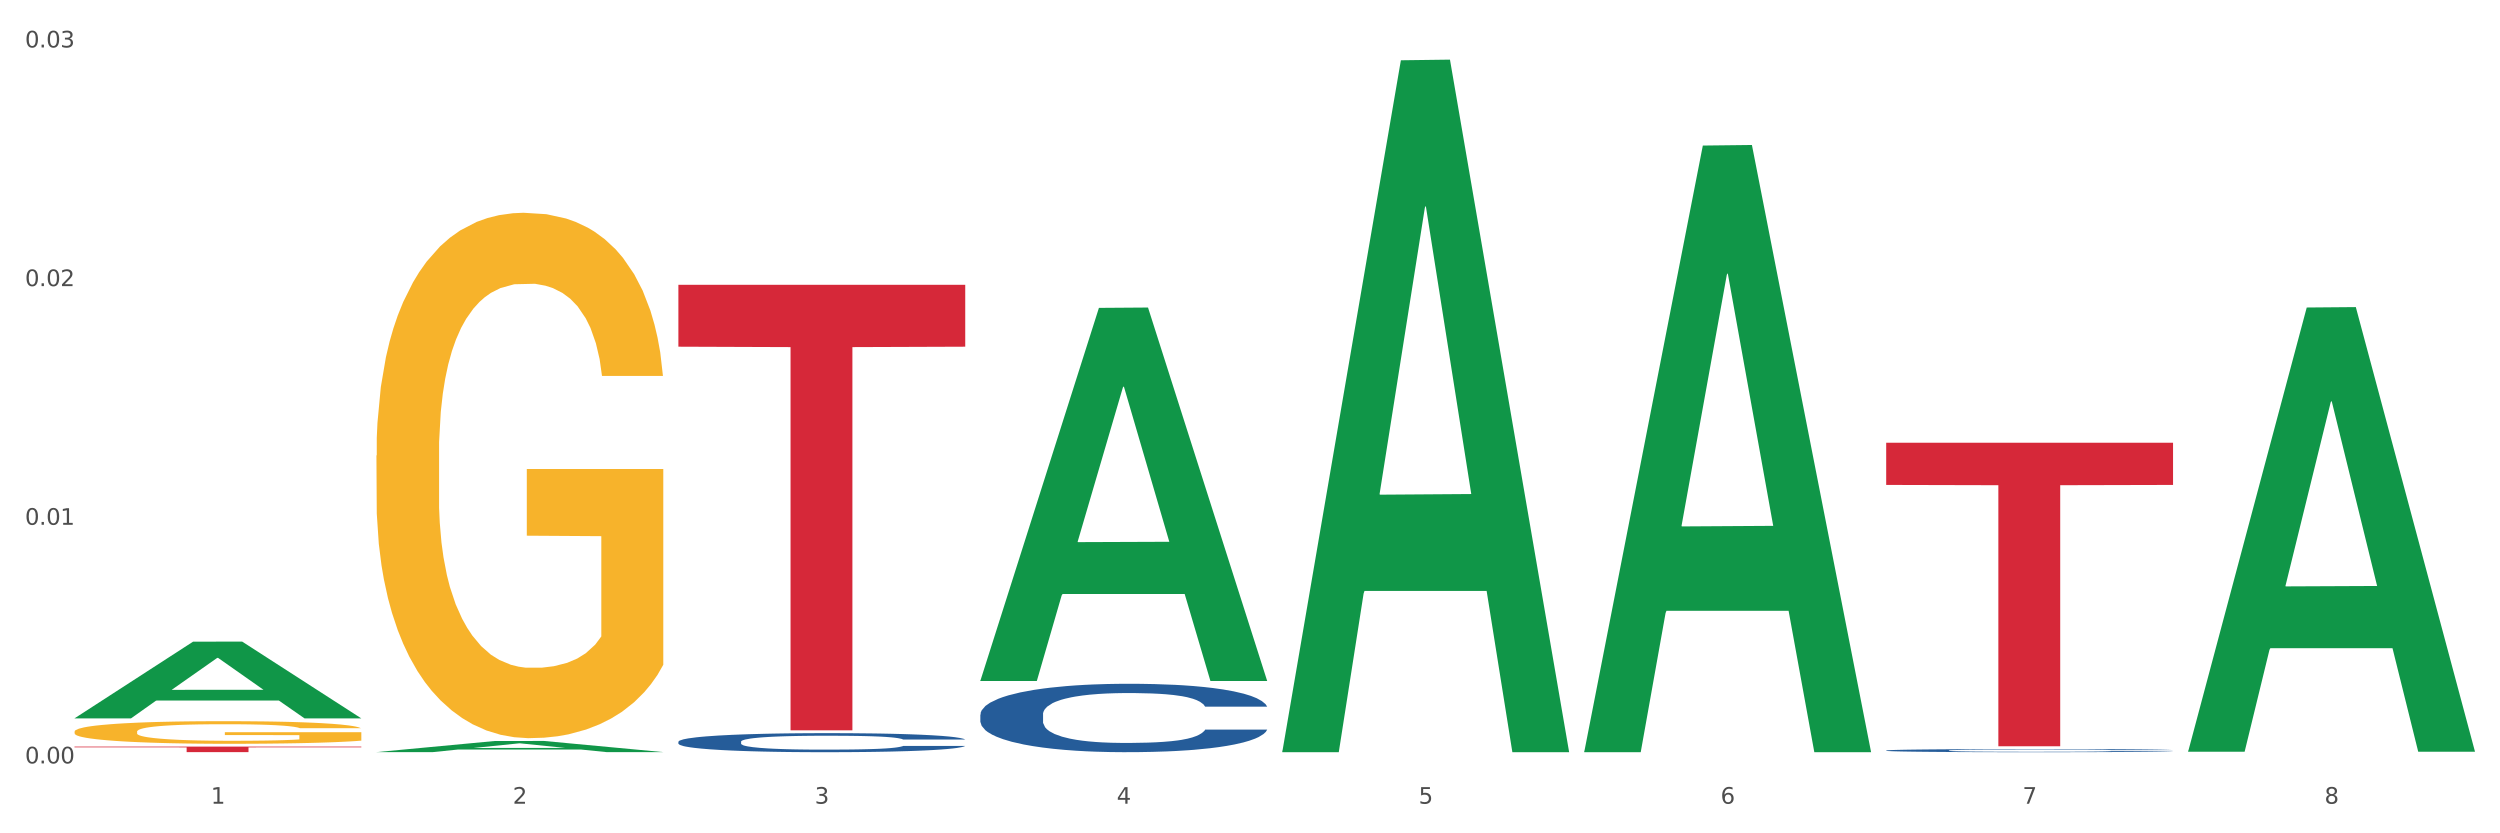 <?xml version="1.0" encoding="utf-8" standalone="no"?>
<!DOCTYPE svg PUBLIC "-//W3C//DTD SVG 1.1//EN"
  "http://www.w3.org/Graphics/SVG/1.1/DTD/svg11.dtd">
<svg xmlns:xlink="http://www.w3.org/1999/xlink" width="1080pt" height="360pt" viewBox="0 0 1080 360" xmlns="http://www.w3.org/2000/svg" version="1.1">
 <rect x="0" y="0" width="1080" height="360" fill="#333333" stroke="none"/>
 <defs>
  <style type="text/css">*{stroke-linejoin: round; stroke-linecap: butt}</style>
 </defs>
 <g id="figure_1">
  <g id="patch_1">
   <path d="M 0 360 
L 1080 360 
L 1080 0 
L 0 0 
z
" style="fill: #ffffff; stroke: #ffffff; stroke-linejoin: miter"/>
  </g>
  <g id="axes_1">
   <g id="matplotlib.axis_1">
    <g id="xtick_1">
     <g id="text_1">
      <!-- 1 -->
      <g style="fill: #4d4d4d" transform="translate(91.082 347.204) scale(0.096 -0.096)">
       <defs>
        <path id="DejaVuSans-31" d="M 794 531 
L 1825 531 
L 1825 4091 
L 703 3866 
L 703 4441 
L 1819 4666 
L 2450 4666 
L 2450 531 
L 3481 531 
L 3481 0 
L 794 0 
L 794 531 
z
" transform="scale(0.016)"/>
       </defs>
       <use xlink:href="#DejaVuSans-31"/>
      </g>
     </g>
    </g>
    <g id="xtick_2">
     <g id="text_2">
      <!-- 2 -->
      <g style="fill: #4d4d4d" transform="translate(221.525 347.204) scale(0.096 -0.096)">
       <defs>
        <path id="DejaVuSans-32" d="M 1228 531 
L 3431 531 
L 3431 0 
L 469 0 
L 469 531 
Q 828 903 1448 1529 
Q 2069 2156 2228 2338 
Q 2531 2678 2651 2914 
Q 2772 3150 2772 3378 
Q 2772 3750 2511 3984 
Q 2250 4219 1831 4219 
Q 1534 4219 1204 4116 
Q 875 4013 500 3803 
L 500 4441 
Q 881 4594 1212 4672 
Q 1544 4750 1819 4750 
Q 2544 4750 2975 4387 
Q 3406 4025 3406 3419 
Q 3406 3131 3298 2873 
Q 3191 2616 2906 2266 
Q 2828 2175 2409 1742 
Q 1991 1309 1228 531 
z
" transform="scale(0.016)"/>
       </defs>
       <use xlink:href="#DejaVuSans-32"/>
      </g>
     </g>
    </g>
    <g id="xtick_3">
     <g id="text_3">
      <!-- 3 -->
      <g style="fill: #4d4d4d" transform="translate(351.968 347.204) scale(0.096 -0.096)">
       <defs>
        <path id="DejaVuSans-33" d="M 2597 2516 
Q 3050 2419 3304 2112 
Q 3559 1806 3559 1356 
Q 3559 666 3084 287 
Q 2609 -91 1734 -91 
Q 1441 -91 1130 -33 
Q 819 25 488 141 
L 488 750 
Q 750 597 1062 519 
Q 1375 441 1716 441 
Q 2309 441 2620 675 
Q 2931 909 2931 1356 
Q 2931 1769 2642 2001 
Q 2353 2234 1838 2234 
L 1294 2234 
L 1294 2753 
L 1863 2753 
Q 2328 2753 2575 2939 
Q 2822 3125 2822 3475 
Q 2822 3834 2567 4026 
Q 2313 4219 1838 4219 
Q 1578 4219 1281 4162 
Q 984 4106 628 3988 
L 628 4550 
Q 988 4650 1302 4700 
Q 1616 4750 1894 4750 
Q 2613 4750 3031 4423 
Q 3450 4097 3450 3541 
Q 3450 3153 3228 2886 
Q 3006 2619 2597 2516 
z
" transform="scale(0.016)"/>
       </defs>
       <use xlink:href="#DejaVuSans-33"/>
      </g>
     </g>
    </g>
    <g id="xtick_4">
     <g id="text_4">
      <!-- 4 -->
      <g style="fill: #4d4d4d" transform="translate(482.412 347.204) scale(0.096 -0.096)">
       <defs>
        <path id="DejaVuSans-34" d="M 2419 4116 
L 825 1625 
L 2419 1625 
L 2419 4116 
z
M 2253 4666 
L 3047 4666 
L 3047 1625 
L 3713 1625 
L 3713 1100 
L 3047 1100 
L 3047 0 
L 2419 0 
L 2419 1100 
L 313 1100 
L 313 1709 
L 2253 4666 
z
" transform="scale(0.016)"/>
       </defs>
       <use xlink:href="#DejaVuSans-34"/>
      </g>
     </g>
    </g>
    <g id="xtick_5">
     <g id="text_5">
      <!-- 5 -->
      <g style="fill: #4d4d4d" transform="translate(612.855 347.204) scale(0.096 -0.096)">
       <defs>
        <path id="DejaVuSans-35" d="M 691 4666 
L 3169 4666 
L 3169 4134 
L 1269 4134 
L 1269 2991 
Q 1406 3038 1543 3061 
Q 1681 3084 1819 3084 
Q 2600 3084 3056 2656 
Q 3513 2228 3513 1497 
Q 3513 744 3044 326 
Q 2575 -91 1722 -91 
Q 1428 -91 1123 -41 
Q 819 9 494 109 
L 494 744 
Q 775 591 1075 516 
Q 1375 441 1709 441 
Q 2250 441 2565 725 
Q 2881 1009 2881 1497 
Q 2881 1984 2565 2268 
Q 2250 2553 1709 2553 
Q 1456 2553 1204 2497 
Q 953 2441 691 2322 
L 691 4666 
z
" transform="scale(0.016)"/>
       </defs>
       <use xlink:href="#DejaVuSans-35"/>
      </g>
     </g>
    </g>
    <g id="xtick_6">
     <g id="text_6">
      <!-- 6 -->
      <g style="fill: #4d4d4d" transform="translate(743.299 347.204) scale(0.096 -0.096)">
       <defs>
        <path id="DejaVuSans-36" d="M 2113 2584 
Q 1688 2584 1439 2293 
Q 1191 2003 1191 1497 
Q 1191 994 1439 701 
Q 1688 409 2113 409 
Q 2538 409 2786 701 
Q 3034 994 3034 1497 
Q 3034 2003 2786 2293 
Q 2538 2584 2113 2584 
z
M 3366 4563 
L 3366 3988 
Q 3128 4100 2886 4159 
Q 2644 4219 2406 4219 
Q 1781 4219 1451 3797 
Q 1122 3375 1075 2522 
Q 1259 2794 1537 2939 
Q 1816 3084 2150 3084 
Q 2853 3084 3261 2657 
Q 3669 2231 3669 1497 
Q 3669 778 3244 343 
Q 2819 -91 2113 -91 
Q 1303 -91 875 529 
Q 447 1150 447 2328 
Q 447 3434 972 4092 
Q 1497 4750 2381 4750 
Q 2619 4750 2861 4703 
Q 3103 4656 3366 4563 
z
" transform="scale(0.016)"/>
       </defs>
       <use xlink:href="#DejaVuSans-36"/>
      </g>
     </g>
    </g>
    <g id="xtick_7">
     <g id="text_7">
      <!-- 7 -->
      <g style="fill: #4d4d4d" transform="translate(873.742 347.204) scale(0.096 -0.096)">
       <defs>
        <path id="DejaVuSans-37" d="M 525 4666 
L 3525 4666 
L 3525 4397 
L 1831 0 
L 1172 0 
L 2766 4134 
L 525 4134 
L 525 4666 
z
" transform="scale(0.016)"/>
       </defs>
       <use xlink:href="#DejaVuSans-37"/>
      </g>
     </g>
    </g>
    <g id="xtick_8">
     <g id="text_8">
      <!-- 8 -->
      <g style="fill: #4d4d4d" transform="translate(1004.185 347.204) scale(0.096 -0.096)">
       <defs>
        <path id="DejaVuSans-38" d="M 2034 2216 
Q 1584 2216 1326 1975 
Q 1069 1734 1069 1313 
Q 1069 891 1326 650 
Q 1584 409 2034 409 
Q 2484 409 2743 651 
Q 3003 894 3003 1313 
Q 3003 1734 2745 1975 
Q 2488 2216 2034 2216 
z
M 1403 2484 
Q 997 2584 770 2862 
Q 544 3141 544 3541 
Q 544 4100 942 4425 
Q 1341 4750 2034 4750 
Q 2731 4750 3128 4425 
Q 3525 4100 3525 3541 
Q 3525 3141 3298 2862 
Q 3072 2584 2669 2484 
Q 3125 2378 3379 2068 
Q 3634 1759 3634 1313 
Q 3634 634 3220 271 
Q 2806 -91 2034 -91 
Q 1263 -91 848 271 
Q 434 634 434 1313 
Q 434 1759 690 2068 
Q 947 2378 1403 2484 
z
M 1172 3481 
Q 1172 3119 1398 2916 
Q 1625 2713 2034 2713 
Q 2441 2713 2670 2916 
Q 2900 3119 2900 3481 
Q 2900 3844 2670 4047 
Q 2441 4250 2034 4250 
Q 1625 4250 1398 4047 
Q 1172 3844 1172 3481 
z
" transform="scale(0.016)"/>
       </defs>
       <use xlink:href="#DejaVuSans-38"/>
      </g>
     </g>
    </g>
    <g id="xtick_9"/>
    <g id="xtick_10"/>
    <g id="xtick_11"/>
    <g id="xtick_12"/>
    <g id="xtick_13"/>
    <g id="xtick_14"/>
    <g id="xtick_15"/>
   </g>
   <g id="matplotlib.axis_2">
    <g id="ytick_1">
     <g id="text_9">
      <!-- 0.00 -->
      <g style="fill: #4d4d4d" transform="translate(10.8 329.798) scale(0.096 -0.096)">
       <defs>
        <path id="DejaVuSans-30" d="M 2034 4250 
Q 1547 4250 1301 3770 
Q 1056 3291 1056 2328 
Q 1056 1369 1301 889 
Q 1547 409 2034 409 
Q 2525 409 2770 889 
Q 3016 1369 3016 2328 
Q 3016 3291 2770 3770 
Q 2525 4250 2034 4250 
z
M 2034 4750 
Q 2819 4750 3233 4129 
Q 3647 3509 3647 2328 
Q 3647 1150 3233 529 
Q 2819 -91 2034 -91 
Q 1250 -91 836 529 
Q 422 1150 422 2328 
Q 422 3509 836 4129 
Q 1250 4750 2034 4750 
z
" transform="scale(0.016)"/>
        <path id="DejaVuSans-2e" d="M 684 794 
L 1344 794 
L 1344 0 
L 684 0 
L 684 794 
z
" transform="scale(0.016)"/>
       </defs>
       <use xlink:href="#DejaVuSans-30"/>
       <use xlink:href="#DejaVuSans-2e" transform="translate(63.623 0)"/>
       <use xlink:href="#DejaVuSans-30" transform="translate(95.41 0)"/>
       <use xlink:href="#DejaVuSans-30" transform="translate(159.033 0)"/>
      </g>
     </g>
    </g>
    <g id="ytick_2">
     <g id="text_10">
      <!-- 0.01 -->
      <g style="fill: #4d4d4d" transform="translate(10.8 226.7) scale(0.096 -0.096)">
       <use xlink:href="#DejaVuSans-30"/>
       <use xlink:href="#DejaVuSans-2e" transform="translate(63.623 0)"/>
       <use xlink:href="#DejaVuSans-30" transform="translate(95.41 0)"/>
       <use xlink:href="#DejaVuSans-31" transform="translate(159.033 0)"/>
      </g>
     </g>
    </g>
    <g id="ytick_3">
     <g id="text_11">
      <!-- 0.02 -->
      <g style="fill: #4d4d4d" transform="translate(10.8 123.602) scale(0.096 -0.096)">
       <use xlink:href="#DejaVuSans-30"/>
       <use xlink:href="#DejaVuSans-2e" transform="translate(63.623 0)"/>
       <use xlink:href="#DejaVuSans-30" transform="translate(95.41 0)"/>
       <use xlink:href="#DejaVuSans-32" transform="translate(159.033 0)"/>
      </g>
     </g>
    </g>
    <g id="ytick_4">
     <g id="text_12">
      <!-- 0.03 -->
      <g style="fill: #4d4d4d" transform="translate(10.8 20.504) scale(0.096 -0.096)">
       <use xlink:href="#DejaVuSans-30"/>
       <use xlink:href="#DejaVuSans-2e" transform="translate(63.623 0)"/>
       <use xlink:href="#DejaVuSans-30" transform="translate(95.41 0)"/>
       <use xlink:href="#DejaVuSans-33" transform="translate(159.033 0)"/>
      </g>
     </g>
    </g>
    <g id="ytick_5"/>
    <g id="ytick_6"/>
    <g id="ytick_7"/>
   </g>
   <g id="PolyCollection_1">
    <path d="M 32.175 310.286 
L 32.303 310.255 
L 83.404 277.2 
L 104.611 277.169 
L 156.096 310.349 
L 131.567 310.349 
L 120.453 302.622 
L 67.691 302.622 
L 67.307 302.747 
L 56.576 310.349 
L 32.175 310.349 
L 32.175 310.286 
L 74.334 298.012 
L 113.81 297.98 
L 94.263 284.241 
L 94.008 284.179 
L 93.752 284.273 
L 74.206 297.98 
L 74.334 298.012 
L 32.175 310.286 
z
" clip-path="url(#pbb374cc42e)" style="fill: #109648"/>
    <path d="M 814.835 324.202 
L 814.982 324.201 
L 814.982 324.167 
L 815.421 324.119 
L 817.033 324.033 
L 819.083 323.967 
L 822.599 323.89 
L 824.503 323.858 
L 826.993 323.822 
L 832.12 323.764 
L 837.979 323.714 
L 842.08 323.687 
L 845.157 323.67 
L 852.041 323.639 
L 855.996 323.625 
L 860.097 323.614 
L 863.613 323.607 
L 869.472 323.598 
L 874.159 323.594 
L 879.579 323.593 
L 884.12 323.594 
L 890.126 323.599 
L 898.914 323.614 
L 902.283 323.623 
L 906.824 323.638 
L 911.512 323.657 
L 915.32 323.677 
L 919.714 323.706 
L 924.255 323.743 
L 928.65 323.79 
L 931.726 323.833 
L 934.216 323.879 
L 936.413 323.935 
L 938.024 323.996 
L 938.757 324.046 
L 911.951 324.046 
L 911.219 324.001 
L 909.754 323.951 
L 908.289 323.918 
L 906.678 323.89 
L 904.188 323.859 
L 901.99 323.839 
L 898.328 323.816 
L 894.959 323.801 
L 892.176 323.792 
L 888.807 323.785 
L 881.63 323.778 
L 876.503 323.778 
L 873.28 323.78 
L 869.326 323.786 
L 865.957 323.795 
L 862.002 323.81 
L 858.926 323.826 
L 855.849 323.847 
L 854.092 323.862 
L 851.455 323.889 
L 849.697 323.911 
L 847.354 323.95 
L 846.035 323.977 
L 843.692 324.048 
L 842.666 324.1 
L 842.227 324.136 
L 841.934 324.175 
L 841.934 324.368 
L 842.813 324.455 
L 843.545 324.492 
L 844.717 324.534 
L 846.914 324.589 
L 850.137 324.642 
L 853.506 324.681 
L 856.289 324.704 
L 858.926 324.722 
L 861.562 324.735 
L 864.785 324.748 
L 867.421 324.755 
L 871.376 324.762 
L 876.064 324.766 
L 879.726 324.766 
L 887.196 324.76 
L 890.565 324.754 
L 893.788 324.745 
L 897.303 324.731 
L 900.086 324.717 
L 901.697 324.705 
L 904.334 324.682 
L 906.385 324.657 
L 908.142 324.629 
L 909.314 324.604 
L 910.633 324.567 
L 911.658 324.525 
L 911.951 324.502 
L 938.757 324.502 
L 938.171 324.547 
L 937.145 324.59 
L 935.095 324.648 
L 933.483 324.682 
L 930.993 324.723 
L 928.357 324.757 
L 924.695 324.796 
L 921.326 324.824 
L 917.81 324.849 
L 914.002 324.871 
L 907.117 324.902 
L 904.627 324.911 
L 899.354 324.926 
L 895.252 324.935 
L 889.247 324.943 
L 883.095 324.948 
L 876.65 324.95 
L 870.937 324.947 
L 864.638 324.94 
L 860.683 324.932 
L 856.289 324.921 
L 851.162 324.904 
L 846.328 324.883 
L 841.788 324.858 
L 837.54 324.829 
L 833.585 324.797 
L 828.458 324.744 
L 824.649 324.692 
L 821.866 324.644 
L 819.962 324.603 
L 818.058 324.551 
L 817.033 324.515 
L 815.421 324.428 
L 814.835 324.347 
L 814.835 324.202 
z
" clip-path="url(#pbb374cc42e)" style="fill: #255c99"/>
    <path d="M 423.505 308.668 
L 423.652 308.641 
L 423.652 307.885 
L 424.091 306.86 
L 425.702 304.971 
L 427.753 303.541 
L 431.269 301.868 
L 433.173 301.166 
L 435.663 300.383 
L 440.79 299.115 
L 446.649 298.035 
L 450.75 297.442 
L 453.826 297.064 
L 460.711 296.389 
L 464.666 296.092 
L 468.767 295.85 
L 472.283 295.688 
L 478.142 295.499 
L 482.829 295.418 
L 488.249 295.391 
L 492.79 295.418 
L 498.795 295.526 
L 507.584 295.85 
L 510.953 296.038 
L 515.494 296.362 
L 520.181 296.794 
L 523.99 297.226 
L 528.384 297.847 
L 532.925 298.656 
L 537.319 299.682 
L 540.395 300.626 
L 542.886 301.625 
L 545.083 302.839 
L 546.694 304.161 
L 547.426 305.268 
L 520.621 305.268 
L 519.888 304.269 
L 518.424 303.19 
L 516.959 302.461 
L 515.348 301.868 
L 512.857 301.193 
L 510.66 300.761 
L 506.998 300.248 
L 503.629 299.924 
L 500.846 299.736 
L 497.477 299.574 
L 490.3 299.412 
L 485.173 299.412 
L 481.95 299.466 
L 477.995 299.601 
L 474.626 299.79 
L 470.671 300.113 
L 467.595 300.464 
L 464.519 300.923 
L 462.762 301.247 
L 460.125 301.841 
L 458.367 302.326 
L 456.024 303.163 
L 454.705 303.757 
L 452.362 305.295 
L 451.336 306.428 
L 450.897 307.211 
L 450.604 308.074 
L 450.604 312.284 
L 451.483 314.173 
L 452.215 314.983 
L 453.387 315.9 
L 455.584 317.088 
L 458.807 318.248 
L 462.176 319.085 
L 464.959 319.598 
L 467.595 319.975 
L 470.232 320.272 
L 473.455 320.542 
L 476.091 320.704 
L 480.046 320.866 
L 484.733 320.947 
L 488.395 320.947 
L 495.866 320.812 
L 499.235 320.677 
L 502.457 320.488 
L 505.973 320.191 
L 508.756 319.867 
L 510.367 319.625 
L 513.004 319.112 
L 515.055 318.572 
L 516.812 317.951 
L 517.984 317.412 
L 519.302 316.602 
L 520.328 315.685 
L 520.621 315.199 
L 547.426 315.199 
L 546.84 316.17 
L 545.815 317.115 
L 543.764 318.383 
L 542.153 319.112 
L 539.663 320.002 
L 537.026 320.758 
L 533.364 321.595 
L 529.995 322.215 
L 526.48 322.755 
L 522.671 323.241 
L 515.787 323.915 
L 513.297 324.104 
L 508.024 324.428 
L 503.922 324.617 
L 497.917 324.806 
L 491.764 324.914 
L 485.319 324.941 
L 479.607 324.887 
L 473.308 324.725 
L 469.353 324.563 
L 464.959 324.32 
L 459.832 323.942 
L 454.998 323.484 
L 450.457 322.944 
L 446.209 322.323 
L 442.255 321.622 
L 437.128 320.461 
L 433.319 319.328 
L 430.536 318.275 
L 428.632 317.385 
L 426.728 316.251 
L 425.702 315.469 
L 424.091 313.58 
L 423.505 311.825 
L 423.505 308.668 
z
" clip-path="url(#pbb374cc42e)" style="fill: #255c99"/>
    <path d="M 293.062 320.416 
L 293.208 320.409 
L 293.208 320.198 
L 293.648 319.913 
L 295.259 319.387 
L 297.31 318.988 
L 300.825 318.522 
L 302.729 318.327 
L 305.22 318.109 
L 310.346 317.755 
L 316.205 317.455 
L 320.307 317.289 
L 323.383 317.184 
L 330.267 316.996 
L 334.222 316.913 
L 338.324 316.846 
L 341.839 316.8 
L 347.698 316.748 
L 352.386 316.725 
L 357.806 316.718 
L 362.346 316.725 
L 368.352 316.755 
L 377.141 316.846 
L 380.51 316.898 
L 385.051 316.988 
L 389.738 317.109 
L 393.546 317.229 
L 397.941 317.402 
L 402.482 317.627 
L 406.876 317.913 
L 409.952 318.176 
L 412.442 318.454 
L 414.639 318.793 
L 416.251 319.161 
L 416.983 319.469 
L 390.177 319.469 
L 389.445 319.191 
L 387.98 318.89 
L 386.515 318.687 
L 384.904 318.522 
L 382.414 318.334 
L 380.217 318.214 
L 376.555 318.071 
L 373.186 317.981 
L 370.403 317.928 
L 367.034 317.883 
L 359.856 317.838 
L 354.729 317.838 
L 351.507 317.853 
L 347.552 317.891 
L 344.183 317.943 
L 340.228 318.033 
L 337.152 318.131 
L 334.076 318.259 
L 332.318 318.349 
L 329.682 318.514 
L 327.924 318.65 
L 325.58 318.883 
L 324.262 319.048 
L 321.918 319.477 
L 320.893 319.792 
L 320.453 320.01 
L 320.16 320.251 
L 320.16 321.424 
L 321.039 321.95 
L 321.772 322.176 
L 322.944 322.431 
L 325.141 322.762 
L 328.363 323.085 
L 331.732 323.318 
L 334.515 323.461 
L 337.152 323.566 
L 339.789 323.649 
L 343.011 323.724 
L 345.648 323.769 
L 349.603 323.814 
L 354.29 323.837 
L 357.952 323.837 
L 365.422 323.799 
L 368.791 323.762 
L 372.014 323.709 
L 375.529 323.626 
L 378.313 323.536 
L 379.924 323.469 
L 382.56 323.326 
L 384.611 323.175 
L 386.369 323.002 
L 387.541 322.852 
L 388.859 322.627 
L 389.884 322.371 
L 390.177 322.236 
L 416.983 322.236 
L 416.397 322.506 
L 415.372 322.769 
L 413.321 323.123 
L 411.71 323.326 
L 409.22 323.574 
L 406.583 323.784 
L 402.921 324.017 
L 399.552 324.19 
L 396.037 324.341 
L 392.228 324.476 
L 385.344 324.664 
L 382.853 324.716 
L 377.58 324.807 
L 373.479 324.859 
L 367.473 324.912 
L 361.321 324.942 
L 354.876 324.95 
L 349.163 324.934 
L 342.865 324.889 
L 338.91 324.844 
L 334.515 324.777 
L 329.389 324.671 
L 324.555 324.544 
L 320.014 324.393 
L 315.766 324.22 
L 311.811 324.025 
L 306.684 323.702 
L 302.876 323.386 
L 300.093 323.093 
L 298.189 322.845 
L 296.284 322.529 
L 295.259 322.311 
L 293.648 321.785 
L 293.062 321.296 
L 293.062 320.416 
z
" clip-path="url(#pbb374cc42e)" style="fill: #255c99"/>
    <path d="M 32.175 316.067 
L 32.321 316.058 
L 32.321 315.737 
L 32.614 315.46 
L 34.077 314.79 
L 36.272 314.237 
L 37.881 313.942 
L 39.49 313.701 
L 41.392 313.46 
L 43.733 313.211 
L 47.976 312.845 
L 50.61 312.657 
L 53.828 312.461 
L 59.681 312.175 
L 63.923 312.014 
L 68.313 311.881 
L 75.482 311.72 
L 80.163 311.648 
L 85.138 311.595 
L 91.136 311.559 
L 95.672 311.55 
L 105.621 311.577 
L 114.106 311.657 
L 118.203 311.72 
L 123.47 311.827 
L 126.25 311.898 
L 130.785 312.041 
L 135.467 312.229 
L 138.686 312.389 
L 143.514 312.693 
L 147.172 312.996 
L 150.537 313.371 
L 152.292 313.63 
L 153.609 313.871 
L 154.779 314.148 
L 155.95 314.585 
L 129.615 314.585 
L 128.591 314.273 
L 126.981 313.978 
L 124.64 313.693 
L 122.592 313.514 
L 119.081 313.291 
L 115.862 313.148 
L 112.497 313.041 
L 108.4 312.952 
L 105.182 312.907 
L 100.646 312.871 
L 91.722 312.88 
L 85.723 312.952 
L 81.626 313.041 
L 78.993 313.121 
L 76.652 313.211 
L 74.019 313.335 
L 70.946 313.523 
L 68.752 313.693 
L 66.557 313.907 
L 64.801 314.121 
L 63.192 314.371 
L 61.875 314.639 
L 60.851 314.915 
L 59.973 315.255 
L 59.242 315.817 
L 59.242 317.04 
L 59.534 317.317 
L 60.266 317.683 
L 61.144 317.959 
L 62.607 318.289 
L 63.923 318.513 
L 66.411 318.834 
L 69.19 319.102 
L 71.385 319.271 
L 73.58 319.414 
L 77.384 319.611 
L 81.626 319.771 
L 85.284 319.869 
L 90.259 319.959 
L 93.624 319.994 
L 96.55 320.012 
L 103.719 320.012 
L 108.839 319.985 
L 114.545 319.923 
L 118.934 319.843 
L 122.592 319.744 
L 126.689 319.584 
L 129.322 319.432 
L 129.322 317.566 
L 97.135 317.558 
L 97.135 316.317 
L 156.096 316.317 
L 156.096 319.959 
L 153.609 320.146 
L 150.829 320.316 
L 147.903 320.467 
L 143.514 320.655 
L 138.247 320.833 
L 133.565 320.958 
L 128.591 321.066 
L 122.738 321.164 
L 115.131 321.253 
L 110.449 321.289 
L 104.596 321.315 
L 97.72 321.324 
L 91.722 321.307 
L 85.869 321.262 
L 79.724 321.182 
L 73.726 321.066 
L 69.19 320.949 
L 64.655 320.807 
L 59.827 320.619 
L 56.023 320.441 
L 53.097 320.28 
L 49.878 320.075 
L 46.367 319.807 
L 43.733 319.566 
L 41.392 319.316 
L 38.905 318.995 
L 37.149 318.718 
L 35.394 318.37 
L 34.37 318.111 
L 33.199 317.709 
L 32.321 317.147 
L 32.175 316.067 
z
" clip-path="url(#pbb374cc42e)" style="fill: #f7b32b"/>
    <path d="M 162.618 196.801 
L 162.765 196.593 
L 162.765 189.131 
L 163.057 182.705 
L 164.52 167.158 
L 166.715 154.306 
L 168.324 147.465 
L 169.934 141.869 
L 171.836 136.272 
L 174.177 130.468 
L 178.419 121.969 
L 181.053 117.616 
L 184.272 113.055 
L 190.124 106.422 
L 194.367 102.691 
L 198.756 99.581 
L 205.925 95.85 
L 210.607 94.192 
L 215.581 92.948 
L 221.58 92.119 
L 226.115 91.911 
L 236.064 92.533 
L 244.55 94.399 
L 248.646 95.85 
L 253.913 98.337 
L 256.693 99.996 
L 261.229 103.312 
L 265.91 107.666 
L 269.129 111.397 
L 273.957 118.445 
L 277.615 125.493 
L 280.98 134.199 
L 282.736 140.21 
L 284.052 145.807 
L 285.223 152.233 
L 286.393 162.39 
L 260.058 162.39 
L 259.034 155.135 
L 257.425 148.295 
L 255.084 141.661 
L 253.036 137.515 
L 249.524 132.333 
L 246.305 129.017 
L 242.94 126.529 
L 238.844 124.456 
L 235.625 123.42 
L 231.09 122.591 
L 222.165 122.798 
L 216.166 124.456 
L 212.07 126.529 
L 209.436 128.395 
L 207.095 130.468 
L 204.462 133.37 
L 201.389 137.723 
L 199.195 141.661 
L 197 146.636 
L 195.245 151.611 
L 193.635 157.415 
L 192.319 163.634 
L 191.294 170.06 
L 190.417 177.937 
L 189.685 190.997 
L 189.685 219.395 
L 189.978 225.821 
L 190.709 234.32 
L 191.587 240.746 
L 193.05 248.416 
L 194.367 253.598 
L 196.854 261.061 
L 199.634 267.28 
L 201.828 271.218 
L 204.023 274.535 
L 207.827 279.095 
L 212.07 282.826 
L 215.727 285.107 
L 220.702 287.18 
L 224.067 288.009 
L 226.993 288.423 
L 234.162 288.423 
L 239.283 287.801 
L 244.989 286.35 
L 249.378 284.485 
L 253.036 282.205 
L 257.132 278.473 
L 259.766 274.949 
L 259.766 231.626 
L 227.578 231.418 
L 227.578 202.605 
L 286.54 202.605 
L 286.54 287.18 
L 284.052 291.533 
L 281.273 295.471 
L 278.346 298.995 
L 273.957 303.348 
L 268.69 307.494 
L 264.008 310.396 
L 259.034 312.884 
L 253.182 315.164 
L 245.574 317.237 
L 240.892 318.066 
L 235.04 318.688 
L 228.164 318.895 
L 222.165 318.48 
L 216.313 317.444 
L 210.168 315.578 
L 204.169 312.884 
L 199.634 310.189 
L 195.098 306.872 
L 190.27 302.519 
L 186.466 298.373 
L 183.54 294.642 
L 180.321 289.874 
L 176.81 283.656 
L 174.177 278.059 
L 171.836 272.255 
L 169.348 264.792 
L 167.593 258.366 
L 165.837 250.282 
L 164.813 244.27 
L 163.643 234.942 
L 162.765 221.883 
L 162.618 196.801 
z
" clip-path="url(#pbb374cc42e)" style="fill: #f7b32b"/>
    <path d="M 32.175 322.526 
L 156.096 322.526 
L 156.096 322.86 
L 107.35 322.863 
L 107.35 324.933 
L 80.628 324.933 
L 80.628 322.863 
L 32.175 322.86 
L 32.175 322.528 
L 32.175 322.526 
z
" clip-path="url(#pbb374cc42e)" style="fill: #d62839"/>
    <path d="M 814.835 191.266 
L 938.757 191.266 
L 938.757 209.488 
L 890.01 209.611 
L 890.01 322.391 
L 863.288 322.391 
L 863.288 209.611 
L 814.835 209.488 
L 814.835 191.389 
L 814.835 191.266 
z
" clip-path="url(#pbb374cc42e)" style="fill: #d62839"/>
    <path d="M 293.062 123.02 
L 416.983 123.02 
L 416.983 149.77 
L 368.237 149.951 
L 368.237 315.516 
L 341.514 315.516 
L 341.514 149.951 
L 293.062 149.77 
L 293.062 123.2 
L 293.062 123.02 
z
" clip-path="url(#pbb374cc42e)" style="fill: #d62839"/>
    <path d="M 945.279 324.381 
L 945.407 324.2 
L 996.508 132.843 
L 1017.715 132.663 
L 1069.2 324.741 
L 1044.671 324.741 
L 1033.557 280.013 
L 980.794 280.013 
L 980.411 280.735 
L 969.68 324.741 
L 945.279 324.741 
L 945.279 324.381 
L 987.438 253.321 
L 1026.913 253.14 
L 1007.367 173.603 
L 1007.112 173.243 
L 1006.856 173.784 
L 987.31 253.14 
L 987.438 253.321 
L 945.279 324.381 
z
" clip-path="url(#pbb374cc42e)" style="fill: #109648"/>
    <path d="M 684.392 324.457 
L 684.52 324.211 
L 735.621 62.879 
L 756.828 62.632 
L 808.313 324.95 
L 783.784 324.95 
L 772.67 263.865 
L 719.908 263.865 
L 719.524 264.851 
L 708.793 324.95 
L 684.392 324.95 
L 684.392 324.457 
L 726.551 227.412 
L 766.027 227.166 
L 746.48 118.544 
L 746.225 118.052 
L 745.969 118.79 
L 726.423 227.166 
L 726.551 227.412 
L 684.392 324.457 
z
" clip-path="url(#pbb374cc42e)" style="fill: #109648"/>
    <path d="M 553.949 324.388 
L 554.076 324.107 
L 605.178 26.04 
L 626.385 25.759 
L 677.87 324.95 
L 653.341 324.95 
L 642.226 255.279 
L 589.464 255.279 
L 589.081 256.403 
L 578.35 324.95 
L 553.949 324.95 
L 553.949 324.388 
L 596.107 213.701 
L 635.583 213.42 
L 616.037 89.531 
L 615.781 88.969 
L 615.526 89.811 
L 595.98 213.42 
L 596.107 213.701 
L 553.949 324.388 
z
" clip-path="url(#pbb374cc42e)" style="fill: #109648"/>
    <path d="M 423.505 293.886 
L 423.633 293.735 
L 474.734 133.004 
L 495.942 132.852 
L 547.426 294.189 
L 522.898 294.189 
L 511.783 256.62 
L 459.021 256.62 
L 458.637 257.226 
L 447.906 294.189 
L 423.505 294.189 
L 423.505 293.886 
L 465.664 234.199 
L 505.14 234.048 
L 485.594 167.241 
L 485.338 166.938 
L 485.083 167.392 
L 465.536 234.048 
L 465.664 234.199 
L 423.505 293.886 
z
" clip-path="url(#pbb374cc42e)" style="fill: #109648"/>
    <path d="M 162.618 324.904 
L 162.746 324.899 
L 213.848 320.101 
L 235.055 320.097 
L 286.54 324.913 
L 262.011 324.913 
L 250.896 323.791 
L 198.134 323.791 
L 197.751 323.809 
L 187.019 324.913 
L 162.618 324.913 
L 162.618 324.904 
L 204.777 323.122 
L 244.253 323.117 
L 224.707 321.123 
L 224.451 321.114 
L 224.196 321.128 
L 204.649 323.117 
L 204.777 323.122 
L 162.618 324.904 
z
" clip-path="url(#pbb374cc42e)" style="fill: #109648"/>
   </g>
  </g>
 </g>
 <defs>
  <clipPath id="pbb374cc42e">
   <rect x="32.175" y="10.8" width="1037.025" height="329.109"/>
  </clipPath>
 </defs>
</svg>
